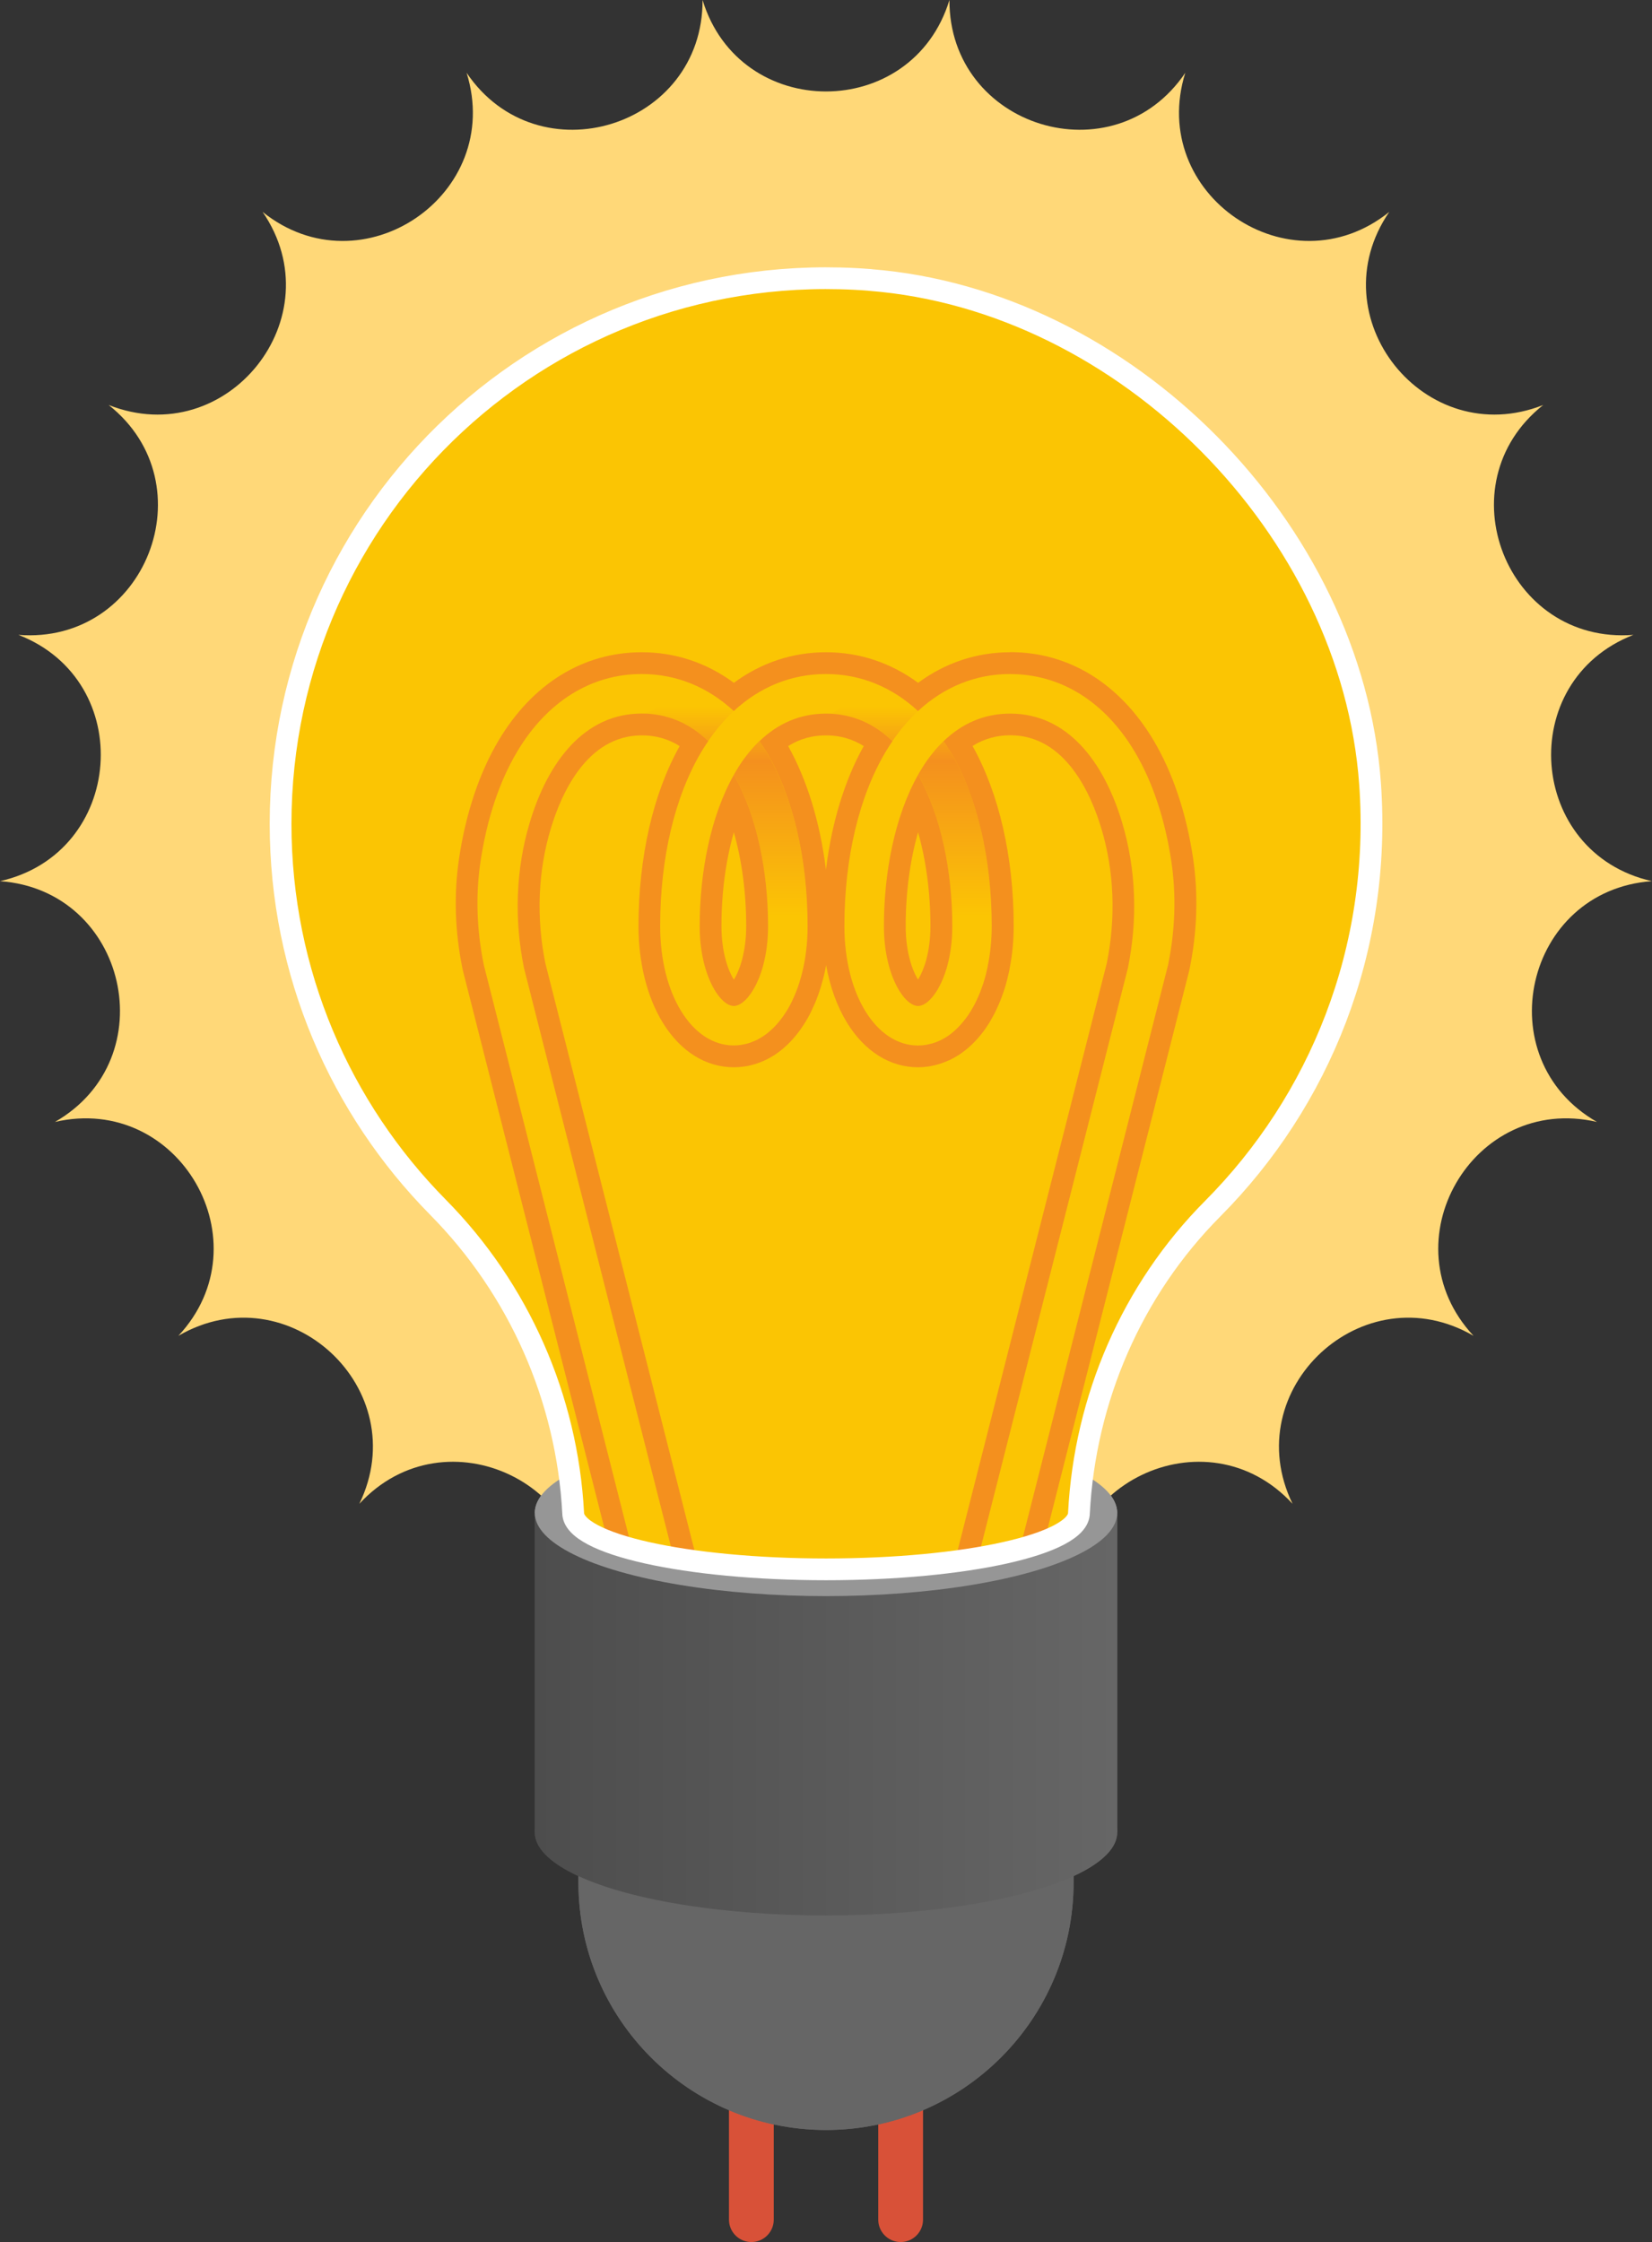 <?xml version="1.0" encoding="UTF-8"?> <svg xmlns="http://www.w3.org/2000/svg" xmlns:xlink="http://www.w3.org/1999/xlink" id="Layer_2" viewBox="0 0 304.34 412.93"><rect x="0" y="0" width="304.34" height="412.93" fill="#333333" stroke="none"/><defs><style> .cls-1 { stroke: #c9c9c9; stroke-width: 5.5px; } .cls-1, .cls-2, .cls-3 { fill: none; stroke-linecap: round; stroke-linejoin: round; } .cls-4 { fill: #f4901e; } .cls-5 { fill: url(#linear-gradient-8); } .cls-6 { fill: url(#linear-gradient-7); } .cls-7 { fill: url(#linear-gradient-5); } .cls-8 { fill: url(#linear-gradient-6); } .cls-9 { fill: url(#linear-gradient-4); } .cls-10 { fill: url(#linear-gradient-3); } .cls-11 { fill: url(#linear-gradient-2); } .cls-12 { fill: #efefef; } .cls-13 { fill: #969696; } .cls-14 { fill: url(#linear-gradient); } .cls-2 { stroke: #d85138; stroke-width: 8.25px; } .cls-15 { clip-path: url(#clippath-1); } .cls-16 { fill: #b0b0b0; } .cls-17 { fill: #666; } .cls-3 { stroke: #fff; stroke-width: 4.01px; } .cls-18 { fill: #ffd878; } .cls-19 { fill: #fbc503; } .cls-20 { clip-path: url(#clippath); } </style><linearGradient id="linear-gradient" x1="98.52" y1="337.47" x2="205.81" y2="337.47" gradientUnits="userSpaceOnUse"><stop offset="0" stop-color="#4d4d4d"></stop><stop offset="1" stop-color="#666"></stop></linearGradient><linearGradient id="linear-gradient-2" y1="308.06" y2="308.06" gradientTransform="translate(304.34 616.12) rotate(-180)" xlink:href="#linear-gradient"></linearGradient><clipPath id="clippath"><path class="cls-12" d="M160.31,51.57c47,3.7,88.74,45.79,92.09,92.81,2.17,30.55-9.32,58.45-28.98,78.22-14.91,14.99-23.54,35.03-24.65,56.05h0c0,5.74-20.86,10.39-46.59,10.39s-46.59-4.65-46.59-10.39h0c-1.13-21.13-9.96-41.18-24.91-56.31-17.92-18.15-28.99-43.08-28.99-70.61,0-58.19,49.46-104.83,108.63-100.17Z"></path></clipPath><linearGradient id="linear-gradient-3" x1="1956.43" y1="142.78" x2="2006.48" y2="142.78" gradientTransform="translate(308.4 -1832.28) rotate(90)" gradientUnits="userSpaceOnUse"><stop offset=".12" stop-color="#b0b0b0"></stop><stop offset=".32" stop-color="gray"></stop><stop offset=".86" stop-color="#c9c9c9"></stop><stop offset="1" stop-color="#b0b0b0"></stop></linearGradient><linearGradient id="linear-gradient-4" y1="176.72" y2="176.72" xlink:href="#linear-gradient-3"></linearGradient><linearGradient id="linear-gradient-5" x1="98.52" x2="205.81" xlink:href="#linear-gradient"></linearGradient><linearGradient id="linear-gradient-6" x1="98.52" y1="308.06" x2="205.81" y2="308.06" gradientTransform="translate(304.34 616.12) rotate(-180)" xlink:href="#linear-gradient"></linearGradient><clipPath id="clippath-1"><path class="cls-19" d="M160.31,51.57c47,3.7,88.74,45.79,92.09,92.81,2.17,30.55-9.32,58.45-28.98,78.22-14.91,14.99-23.55,35.03-24.65,56.05h0c0,5.74-20.86,10.39-46.59,10.39s-46.59-4.65-46.59-10.39h0c-1.13-21.13-9.96-41.18-24.91-56.31-17.92-18.15-28.99-43.08-28.99-70.61,0-58.19,49.46-104.83,108.63-100.17Z"></path></clipPath><linearGradient id="linear-gradient-7" x1="1956.43" y1="142.78" x2="2006.48" y2="142.78" gradientTransform="translate(308.4 -1832.28) rotate(90)" gradientUnits="userSpaceOnUse"><stop offset=".12" stop-color="#fbc503"></stop><stop offset=".32" stop-color="#f4901e"></stop><stop offset=".86" stop-color="#fbc205"></stop><stop offset=".89" stop-color="#fbc503"></stop><stop offset="1" stop-color="#fbc503"></stop></linearGradient><linearGradient id="linear-gradient-8" y1="176.72" y2="176.72" xlink:href="#linear-gradient-7"></linearGradient></defs><g id="Layer_2-2" data-name="Layer_2"><line class="cls-2" x1="165.92" y1="385.09" x2="165.92" y2="408.81"></line><line class="cls-2" x1="138.42" y1="385.09" x2="138.42" y2="408.81"></line><g><g><path class="cls-17" d="M152.17,317.95h0c25.17,0,45.61,20.44,45.61,45.61v28.75h-91.22v-28.75c0-25.17,20.44-45.61,45.61-45.61Z" transform="translate(304.34 710.25) rotate(180)"></path><ellipse class="cls-14" cx="152.17" cy="337.47" rx="53.65" ry="15.32"></ellipse><rect class="cls-11" x="98.52" y="278.65" width="107.29" height="58.81" transform="translate(304.34 616.12) rotate(180)"></rect><ellipse class="cls-13" cx="152.17" cy="278.65" rx="53.65" ry="15.32"></ellipse><ellipse class="cls-18" cx="152.17" cy="278.65" rx="46.59" ry="10.39"></ellipse><g><path class="cls-12" d="M160.31,51.57c47,3.7,88.74,45.79,92.09,92.81,2.17,30.55-9.32,58.45-28.98,78.22-14.91,14.99-23.54,35.03-24.65,56.05h0c0,5.74-20.86,10.39-46.59,10.39s-46.59-4.65-46.59-10.39h0c-1.13-21.13-9.96-41.18-24.91-56.31-17.92-18.15-28.99-43.08-28.99-70.61,0-58.19,49.46-104.83,108.63-100.17Z"></path><g class="cls-20"><g><path class="cls-16" d="M155.56,170.56c0-2.01,1.63-3.64,3.64-3.64s3.64,1.63,3.64,3.64c0,8.98,3.73,14.72,6.3,14.72s6.3-5.73,6.3-14.72c0-2.01,1.63-3.64,3.64-3.64s3.64,1.63,3.64,3.64c0,12.54-5.84,21.99-13.57,21.99s-13.57-9.45-13.57-21.99Z"></path><path class="cls-10" d="M148.53,127.78c0-2.01,1.63-3.64,3.64-3.64,9.31,0,17.45,5.08,22.94,14.31,4.9,8.24,7.6,19.64,7.6,32.11,0,2.01-1.63,3.64-3.64,3.64s-3.64-1.63-3.64-3.64c0-18.85-7.28-39.14-23.27-39.14-2.01,0-3.64-1.63-3.64-3.64Z"></path><path class="cls-19" d="M121.62,170.56c0-12.47,2.7-23.87,7.6-32.11,5.49-9.23,13.64-14.31,22.94-14.31,2.01,0,3.64,1.63,3.64,3.64s-1.63,3.64-3.64,3.64c-15.99,0-23.27,20.29-23.27,39.14,0,2.01-1.63,3.64-3.64,3.64s-3.64-1.63-3.64-3.64Z"></path><path class="cls-16" d="M121.62,170.56c0-2.01,1.63-3.64,3.64-3.64s3.64,1.63,3.64,3.64c0,8.98,3.73,14.72,6.3,14.72s6.3-5.73,6.3-14.72c0-2.01,1.63-3.64,3.64-3.64s3.64,1.63,3.64,3.64c0,12.54-5.84,21.99-13.57,21.99s-13.57-9.45-13.57-21.99Z"></path><path class="cls-9" d="M114.59,127.78c0-2.01,1.63-3.64,3.64-3.64,9.31,0,17.45,5.08,22.94,14.31,4.9,8.24,7.6,19.64,7.6,32.11,0,2.01-1.63,3.64-3.64,3.64s-3.64-1.63-3.64-3.64c0-18.85-7.28-39.14-23.27-39.14-2.01,0-3.64-1.63-3.64-3.64Z"></path><path class="cls-16" d="M155.56,170.56c0-12.47,2.7-23.87,7.6-32.11,5.49-9.23,13.64-14.31,22.94-14.31,2.01,0,3.64,1.63,3.64,3.64s-1.63,3.64-3.64,3.64c-15.99,0-23.27,20.29-23.27,39.14,0,2.01-1.63,3.64-3.64,3.64s-3.64-1.63-3.64-3.64Z"></path><path class="cls-16" d="M181.98,177.95h-7.49c-1.27,4.61-3.59,7.32-5.36,7.32-2.57,0-6.3-5.73-6.3-14.72,0-2.01-1.63-3.64-3.64-3.64s-3.64,1.63-3.64,3.64c0,12.54,5.84,21.99,13.57,21.99,6.12,0,11.05-5.92,12.84-14.6Z"></path><path class="cls-16" d="M121.62,170.56c0-12.47,2.7-23.87,7.6-32.11,5.49-9.23,13.64-14.31,22.94-14.31,2.01,0,3.64,1.63,3.64,3.64s-1.63,3.64-3.64,3.64c-15.99,0-23.27,20.29-23.27,39.14,0,2.01-1.63,3.64-3.64,3.64s-3.64-1.63-3.64-3.64Z"></path><path class="cls-16" d="M148.17,177.3h-7.45c-1.23,5.01-3.68,7.97-5.53,7.97-2.57,0-6.3-5.73-6.3-14.72,0-2.01-1.63-3.64-3.64-3.64s-3.64,1.63-3.64,3.64c0,12.54,5.84,21.99,13.57,21.99,6.27,0,11.3-6.22,12.97-15.25Z"></path><path class="cls-16" d="M186.2,131.42c10.42.05,17.13,8.75,20.52,20.02,2.62,8.71,2.89,17.96,1.07,26.88l-28.29,111.37h7.28l28.42-111.98c1.29-6.3,1.55-12.78.59-19.14-1.16-7.7-3.45-14.62-6.73-20.12-5.49-9.23-13.64-14.31-22.94-14.31-2.06,0-3.72,1.72-3.63,3.8.08,1.95,1.78,3.47,3.73,3.48Z"></path><path class="cls-16" d="M118.13,131.42c-10.42.05-17.13,8.75-20.52,20.02-2.62,8.71-2.89,17.96-1.07,26.88l28.29,111.37h-7.28l-28.42-111.98c-1.29-6.3-1.55-12.78-.59-19.14,1.16-7.7,3.45-14.62,6.73-20.12,5.49-9.23,13.64-14.31,22.94-14.31,2.06,0,3.72,1.72,3.63,3.8-.08,1.95-1.78,3.47-3.73,3.48Z"></path></g></g></g></g><path class="cls-1" d="M160.31,51.57c47,3.7,88.74,45.79,92.09,92.81,2.17,30.55-9.32,58.45-28.98,78.22-14.91,14.99-23.54,35.03-24.65,56.05h0c0,5.74-20.86,10.39-46.59,10.39s-46.59-4.65-46.59-10.39h0c-1.13-21.13-9.96-41.18-24.91-56.31-17.92-18.15-28.99-43.08-28.99-70.61,0-58.19,49.46-104.83,108.63-100.17Z"></path></g><g><g><path class="cls-18" d="M129.43,0h0S129.43,0,129.43,0c.08,23.48-30.3,32.85-43.47,13.41h0s0,0,0,0c6.99,22.41-19.28,40.32-37.58,25.62h0c13.29,19.35-6.53,44.21-28.36,35.56h0,0c18.4,14.58,6.79,44.17-16.62,42.34h0,0C25.28,125.44,22.91,157.14,0,162.29h0,0c23.42,1.68,30.49,32.67,10.12,44.35h0,0c22.87-5.3,38.77,22.23,22.74,39.39h0s0,0,0,0c20.29-11.8,43.6,9.82,33.34,30.94h0c15.91-17.26,44.56-3.47,40.98,19.74h0,0c10.12-21.19,41.55-16.45,44.98,6.78h0c3.42-23.23,34.86-27.96,44.98-6.78h0s0,0,0,0c-3.57-23.2,25.07-37,40.98-19.74h0s0,0,0,0c-10.26-21.12,13.05-42.74,33.34-30.94h0,0c-16.02-17.16-.13-44.69,22.74-39.39h0c-20.37-11.67-13.3-42.67,10.12-44.35h0,0c-22.91-5.15-25.28-36.85-3.4-45.36h0,0c-23.41,1.83-35.02-27.76-16.62-42.34h0c-21.83,8.65-41.65-16.21-28.36-35.56h0c-18.31,14.7-44.58-3.21-37.58-25.62h0s0,0,0,0C205.21,32.85,174.83,23.48,174.91,0h0S174.91,0,174.91,0C168.06,22.46,136.27,22.46,129.43,0Z"></path><path class="cls-17" d="M152.17,317.95h0c25.17,0,45.61,20.44,45.61,45.61v28.75h-91.22v-28.75c0-25.17,20.44-45.61,45.61-45.61Z" transform="translate(304.34 710.25) rotate(180)"></path><ellipse class="cls-7" cx="152.17" cy="337.47" rx="53.65" ry="15.32"></ellipse><rect class="cls-8" x="98.52" y="278.65" width="107.29" height="58.81" transform="translate(304.34 616.12) rotate(180)"></rect><ellipse class="cls-13" cx="152.17" cy="278.65" rx="53.65" ry="15.32"></ellipse><ellipse class="cls-18" cx="152.17" cy="278.65" rx="46.59" ry="10.39"></ellipse><g><path class="cls-19" d="M160.31,51.57c47,3.7,88.74,45.79,92.09,92.81,2.17,30.55-9.32,58.45-28.98,78.22-14.91,14.99-23.55,35.03-24.65,56.05h0c0,5.74-20.86,10.39-46.59,10.39s-46.59-4.65-46.59-10.39h0c-1.13-21.13-9.96-41.18-24.91-56.31-17.92-18.15-28.99-43.08-28.99-70.61,0-58.19,49.46-104.83,108.63-100.17Z"></path><g class="cls-15"><g><g><path class="cls-19" d="M155.56,170.56c0-2.01,1.63-3.64,3.64-3.64s3.64,1.63,3.64,3.64c0,8.98,3.73,14.72,6.3,14.72s6.3-5.73,6.3-14.72c0-2.01,1.63-3.64,3.64-3.64s3.64,1.63,3.64,3.64c0,12.54-5.84,21.99-13.57,21.99s-13.57-9.45-13.57-21.99Z"></path><path class="cls-6" d="M148.53,127.78c0-2.01,1.63-3.64,3.64-3.64,9.31,0,17.45,5.08,22.94,14.31,4.9,8.24,7.6,19.64,7.6,32.11,0,2.01-1.63,3.64-3.64,3.64s-3.64-1.63-3.64-3.64c0-18.85-7.28-39.14-23.27-39.14-2.01,0-3.64-1.63-3.64-3.64Z"></path><path class="cls-19" d="M121.62,170.56c0-12.47,2.7-23.87,7.6-32.11,5.49-9.23,13.64-14.31,22.94-14.31,2.01,0,3.64,1.63,3.64,3.64s-1.63,3.64-3.64,3.64c-15.99,0-23.27,20.29-23.27,39.14,0,2.01-1.63,3.64-3.64,3.64s-3.64-1.63-3.64-3.64Z"></path><path class="cls-19" d="M121.62,170.56c0-2.01,1.63-3.64,3.64-3.64s3.64,1.63,3.64,3.64c0,8.98,3.73,14.72,6.3,14.72s6.3-5.73,6.3-14.72c0-2.01,1.63-3.64,3.64-3.64s3.64,1.63,3.64,3.64c0,12.54-5.84,21.99-13.57,21.99s-13.57-9.45-13.57-21.99Z"></path><path class="cls-5" d="M114.59,127.78c0-2.01,1.63-3.64,3.64-3.64,9.31,0,17.45,5.08,22.94,14.31,4.9,8.24,7.6,19.64,7.6,32.11,0,2.01-1.63,3.64-3.64,3.64s-3.64-1.63-3.64-3.64c0-18.85-7.28-39.14-23.27-39.14-2.01,0-3.64-1.63-3.64-3.64Z"></path><path class="cls-19" d="M155.56,170.56c0-12.47,2.7-23.87,7.6-32.11,5.49-9.23,13.64-14.31,22.94-14.31,2.01,0,3.64,1.63,3.64,3.64s-1.63,3.64-3.64,3.64c-15.99,0-23.27,20.29-23.27,39.14,0,2.01-1.63,3.64-3.64,3.64s-3.64-1.63-3.64-3.64Z"></path><path class="cls-19" d="M181.98,177.95h-7.49c-1.27,4.61-3.59,7.32-5.36,7.32-2.57,0-6.3-5.73-6.3-14.72,0-2.01-1.63-3.64-3.64-3.64s-3.64,1.63-3.64,3.64c0,12.54,5.84,21.99,13.57,21.99,6.12,0,11.05-5.92,12.84-14.6Z"></path><path class="cls-19" d="M121.62,170.56c0-12.47,2.7-23.87,7.6-32.11,5.49-9.23,13.64-14.31,22.94-14.31,2.01,0,3.64,1.63,3.64,3.64s-1.63,3.64-3.64,3.64c-15.99,0-23.27,20.29-23.27,39.14,0,2.01-1.63,3.64-3.64,3.64s-3.64-1.63-3.64-3.64Z"></path><path class="cls-19" d="M148.17,177.3h-7.45c-1.23,5.01-3.68,7.97-5.52,7.97-2.57,0-6.3-5.73-6.3-14.72,0-2.01-1.63-3.64-3.64-3.64s-3.64,1.63-3.64,3.64c0,12.54,5.84,21.99,13.57,21.99,6.27,0,11.3-6.22,12.97-15.25Z"></path><path class="cls-19" d="M186.2,131.42c10.42.05,17.13,8.75,20.52,20.02,2.62,8.71,2.89,17.96,1.07,26.88l-28.29,111.37h7.28l28.42-111.98c1.29-6.3,1.55-12.78.59-19.14-1.16-7.7-3.45-14.62-6.73-20.12-5.49-9.23-13.64-14.31-22.94-14.31-2.06,0-3.72,1.72-3.63,3.8.08,1.95,1.78,3.47,3.73,3.48Z"></path><path class="cls-19" d="M118.13,131.42c-10.42.05-17.13,8.75-20.52,20.02-2.62,8.71-2.89,17.96-1.07,26.88l28.29,111.37h-7.28l-28.42-111.98c-1.29-6.3-1.55-12.78-.59-19.14,1.16-7.7,3.45-14.62,6.73-20.12,5.49-9.23,13.64-14.31,22.94-14.31,2.06,0,3.72,1.72,3.63,3.8-.08,1.95-1.78,3.47-3.73,3.48Z"></path></g><path class="cls-4" d="M186.11,124.15c9.31,0,17.45,5.08,22.94,14.31,3.27,5.5,5.57,12.42,6.73,20.12.96,6.36.7,12.84-.59,19.14l-28.42,111.98h-7.28l28.29-111.37c1.82-8.91,1.55-18.16-1.07-26.88-3.39-11.28-10.1-19.97-20.52-20.02-.02,0-.03,0-.05,0-.02,0-.03,0-.05,0-4.89,0-8.95,1.9-12.25,5.07.43.63.85,1.28,1.26,1.96,4.9,8.24,7.6,19.64,7.6,32.11,0,2.62-.27,5.1-.74,7.39h.01c-.05.25-.11.48-.17.73-.06.26-.12.53-.18.79-.14.55-.3,1.1-.47,1.62-.07.23-.16.44-.23.66-.12.33-.24.67-.36.99-.1.24-.2.47-.3.71-.13.29-.26.58-.39.86-.11.22-.21.44-.32.65-.16.31-.33.6-.5.89-.1.16-.19.34-.29.49-.26.42-.54.83-.83,1.21-.1.14-.21.27-.32.4-.2.26-.41.51-.63.75-.13.14-.25.27-.38.41-.21.22-.43.43-.65.63-.13.11-.25.23-.38.34-.28.24-.58.46-.87.66-.07.05-.14.11-.21.15-.37.24-.75.45-1.13.65-.12.06-.24.1-.36.16-.28.13-.57.24-.86.34-.14.05-.28.09-.43.13-.29.08-.58.15-.88.21-.13.02-.26.05-.4.07-.43.06-.86.1-1.3.1-7.74,0-13.57-9.45-13.57-21.99s2.7-23.87,7.6-32.11c.4-.68.83-1.33,1.26-1.96-3.3-3.17-7.37-5.07-12.25-5.07s-8.95,1.9-12.25,5.07c.43.63.85,1.28,1.26,1.96,4.9,8.24,7.6,19.64,7.6,32.11,0,2.37-.21,4.63-.6,6.74h0c-.12.62-.25,1.23-.4,1.82-.05.21-.11.4-.16.61-.11.4-.22.8-.34,1.18-.07.22-.14.44-.22.66-.12.36-.25.72-.39,1.06-.08.2-.16.4-.24.6-.17.39-.34.77-.52,1.14-.06.13-.12.27-.19.4-.25.49-.51.95-.78,1.4-.08.13-.16.25-.25.37-.2.32-.41.63-.63.92-.11.15-.22.29-.34.44-.2.26-.41.51-.63.75-.12.13-.24.27-.36.39-.24.25-.48.48-.73.7-.1.09-.2.19-.31.28-.35.3-.72.58-1.09.82-.07.05-.14.08-.21.13-.31.2-.62.38-.94.54-.13.07-.27.12-.4.18-.27.12-.54.23-.82.33-.15.05-.29.1-.44.14-.29.08-.58.15-.88.2-.14.03-.27.06-.41.08-.43.06-.87.1-1.31.1-7.74,0-13.57-9.45-13.57-21.99s2.7-23.87,7.6-32.11c.4-.68.83-1.33,1.26-1.96-3.3-3.17-7.37-5.07-12.25-5.07-.02,0-.03,0-.05,0-.02,0-.03,0-.05,0-10.42.05-17.13,8.75-20.52,20.02-2.62,8.71-2.89,17.96-1.07,26.88l28.29,111.37h-7.28l-28.42-111.98c-1.29-6.3-1.55-12.78-.59-19.14,1.16-7.7,3.45-14.62,6.73-20.12,5.49-9.23,13.64-14.31,22.94-14.31,6.36,0,12.17,2.37,16.97,6.82,4.8-4.44,10.61-6.82,16.97-6.82s12.17,2.37,16.97,6.82c4.8-4.44,10.61-6.82,16.97-6.82h0M135.2,185.28c.14,0,.29-.02.44-.06.04-.01.09-.02.13-.04.12-.04.24-.08.36-.14.04-.02.07-.03.11-.05.15-.08.31-.18.47-.29.03-.02.07-.05.1-.08.13-.1.25-.2.38-.32.05-.04.09-.09.14-.13.14-.14.29-.29.43-.46.02-.02.03-.04.05-.06.16-.19.31-.39.46-.6.04-.06.09-.13.13-.19.12-.17.23-.36.35-.55.04-.07.08-.13.12-.2.15-.25.29-.52.43-.8.03-.05.05-.11.08-.17.11-.24.22-.48.33-.74.04-.09.08-.19.12-.28.11-.27.21-.55.31-.83.02-.06.04-.11.06-.17.12-.34.22-.7.33-1.06.03-.1.06-.21.08-.31.55-2.05.89-4.47.89-7.19,0-9.95-2.03-20.3-6.3-27.86-4.27,7.56-6.3,17.9-6.3,27.86,0,8.98,3.73,14.72,6.3,14.72M169.14,185.28c.14,0,.29-.02.44-.06.04,0,.08-.02.12-.03.13-.04.27-.09.4-.15.02,0,.04-.02.06-.03.15-.08.31-.18.47-.29.04-.03.08-.06.12-.09.13-.1.26-.21.39-.33.03-.03.06-.05.09-.09.16-.15.31-.32.47-.5.04-.04.07-.09.11-.13.13-.16.25-.32.38-.5.04-.05.07-.1.11-.15.15-.22.3-.45.45-.7.03-.05.06-.1.08-.15.12-.21.24-.44.36-.67.04-.07.07-.14.11-.22.14-.29.27-.58.4-.89.02-.04.03-.08.05-.12.11-.28.22-.57.33-.87.03-.09.06-.18.09-.28.11-.34.23-.7.33-1.07,0,0,0,0,0-.01.58-2.1.94-4.59.94-7.39,0-9.95-2.03-20.3-6.3-27.86-4.27,7.56-6.3,17.9-6.3,27.86,0,8.98,3.73,14.72,6.3,14.72M186.11,120.13c-6.16,0-11.96,1.93-16.97,5.63-5.01-3.69-10.81-5.63-16.97-5.63s-11.96,1.93-16.97,5.63c-5.01-3.69-10.81-5.63-16.97-5.63-10.78,0-20.15,5.78-26.39,16.27-3.5,5.88-6.01,13.34-7.25,21.57-1.01,6.68-.8,13.59.63,20.54.01.06.03.12.04.18l28.42,111.98c.45,1.78,2.05,3.03,3.89,3.03h7.28c1.24,0,2.41-.57,3.17-1.55.76-.98,1.03-2.25.72-3.45l-28.27-111.28c-1.71-8.4-1.36-16.98,1-24.82,1.92-6.39,6.64-17.11,16.7-17.16.01,0,.02,0,.04,0,.01,0,.03,0,.04,0,2.56,0,4.86.65,6.96,1.97-4.9,8.75-7.58,20.47-7.58,33.15,0,6.8,1.59,13.12,4.48,17.81,3.26,5.29,7.92,8.2,13.11,8.2.6,0,1.21-.05,1.88-.14.17-.02.34-.06.51-.09h.07c.45-.1.86-.2,1.25-.31.21-.06.42-.13.63-.2.38-.13.76-.28,1.16-.46l.08-.04c.16-.07.32-.14.48-.22.41-.21.82-.44,1.25-.71.12-.07.23-.13.33-.21.48-.32.97-.69,1.45-1.1.12-.1.23-.2.34-.31l.06-.05c.35-.32.66-.61.94-.91.15-.16.3-.33.45-.5.27-.3.53-.62.79-.94l.03-.04c.13-.16.26-.33.38-.5.25-.34.49-.69.77-1.13l.06-.09c.08-.12.16-.25.24-.38.33-.53.64-1.09.93-1.66.06-.12.12-.25.18-.38l.04-.09c.23-.48.43-.91.61-1.33.08-.2.16-.39.24-.59l.04-.1c.16-.4.31-.81.45-1.23.08-.25.17-.5.25-.75.14-.44.27-.89.39-1.35l.05-.17c.05-.17.09-.34.14-.51.18-.73.33-1.4.45-2.05.02-.09.03-.19.05-.28.71,4,2.03,7.64,3.86,10.62,3.26,5.29,7.92,8.2,13.1,8.2.59,0,1.2-.05,1.86-.14.16-.02.33-.05.49-.09l.08-.02c.45-.08.86-.18,1.26-.3.2-.06.41-.12.61-.19.39-.13.79-.29,1.21-.48l.06-.02c.15-.06.3-.13.44-.2.56-.28,1.07-.57,1.56-.89.11-.07.22-.15.33-.23.39-.27.77-.56,1.12-.85.14-.12.28-.24.42-.37l.08-.07c.3-.27.59-.55.85-.82.16-.17.33-.34.49-.52.24-.27.5-.57.79-.94l.08-.1c.11-.13.22-.27.32-.41.35-.48.69-.97,1.01-1.48.09-.15.18-.3.27-.46l.07-.13c.2-.35.4-.7.59-1.06.13-.25.26-.51.38-.77.16-.33.31-.67.46-1.01.12-.27.23-.54.34-.82.15-.37.28-.75.42-1.14l.07-.19c.07-.19.14-.38.2-.57.19-.59.37-1.21.53-1.85.06-.22.11-.44.16-.67l.05-.22.05-.22c.05-.2.1-.4.14-.6.02-.11.04-.21.05-.32.51-2.55.76-5.2.76-7.88,0-12.68-2.69-24.4-7.58-33.15,2.11-1.32,4.41-1.97,6.96-1.97.01,0,.02,0,.04,0,.01,0,.03,0,.04,0,10.05.05,14.77,10.78,16.69,17.16,2.36,7.84,2.7,16.42,1,24.82l-28.27,111.28c-.3,1.2-.04,2.48.72,3.45.76.98,1.93,1.55,3.17,1.55h7.28c1.84,0,3.44-1.25,3.89-3.03l28.42-111.98c.02-.06.03-.12.04-.18,1.42-6.95,1.63-13.86.63-20.54-1.24-8.23-3.75-15.69-7.25-21.57-6.24-10.49-15.61-16.27-26.39-16.27h0ZM145.2,137.41c2.11-1.32,4.41-1.97,6.96-1.97s4.86.65,6.96,1.97c-3.53,6.31-5.91,14.15-6.96,22.79-1.06-8.64-3.44-16.48-6.96-22.79h0ZM135.19,180.43c-.99-1.59-2.28-4.91-2.28-9.87,0-6.14.8-12.09,2.28-17.27,1.48,5.18,2.28,11.13,2.28,17.27,0,2.2-.26,4.27-.76,6.16l-.03.13-.04.13c-.08.29-.17.58-.26.86l-.05.14c-.08.23-.16.45-.25.66l-.09.22c-.08.19-.17.38-.25.56l-.06.14c-.09.19-.2.38-.3.56l-.03.05-.05.09c-.04.06-.07.12-.11.18h0ZM169.13,180.44c-.99-1.59-2.28-4.91-2.28-9.88,0-6.14.8-12.09,2.28-17.27,1.48,5.18,2.28,11.13,2.28,17.27,0,2.27-.27,4.38-.79,6.29,0,.01,0,.03-.01.04-.08.3-.17.59-.27.87l-.08.22c-.08.24-.17.47-.26.69l-.05.12c-.1.24-.2.45-.3.66l-.05.11-.03.05c-.08.17-.17.33-.26.48l-.06.11c-.05.08-.09.16-.14.23h0Z"></path></g></g></g></g><path class="cls-3" d="M160.31,51.57c47,3.7,88.74,45.79,92.09,92.81,2.17,30.55-9.32,58.45-28.98,78.22-14.91,14.99-23.55,35.03-24.65,56.05h0c0,5.74-20.86,10.39-46.59,10.39s-46.59-4.65-46.59-10.39h0c-1.13-21.13-9.96-41.18-24.91-56.31-17.92-18.15-28.99-43.08-28.99-70.61,0-58.19,49.46-104.83,108.63-100.17Z"></path></g></g></svg> 